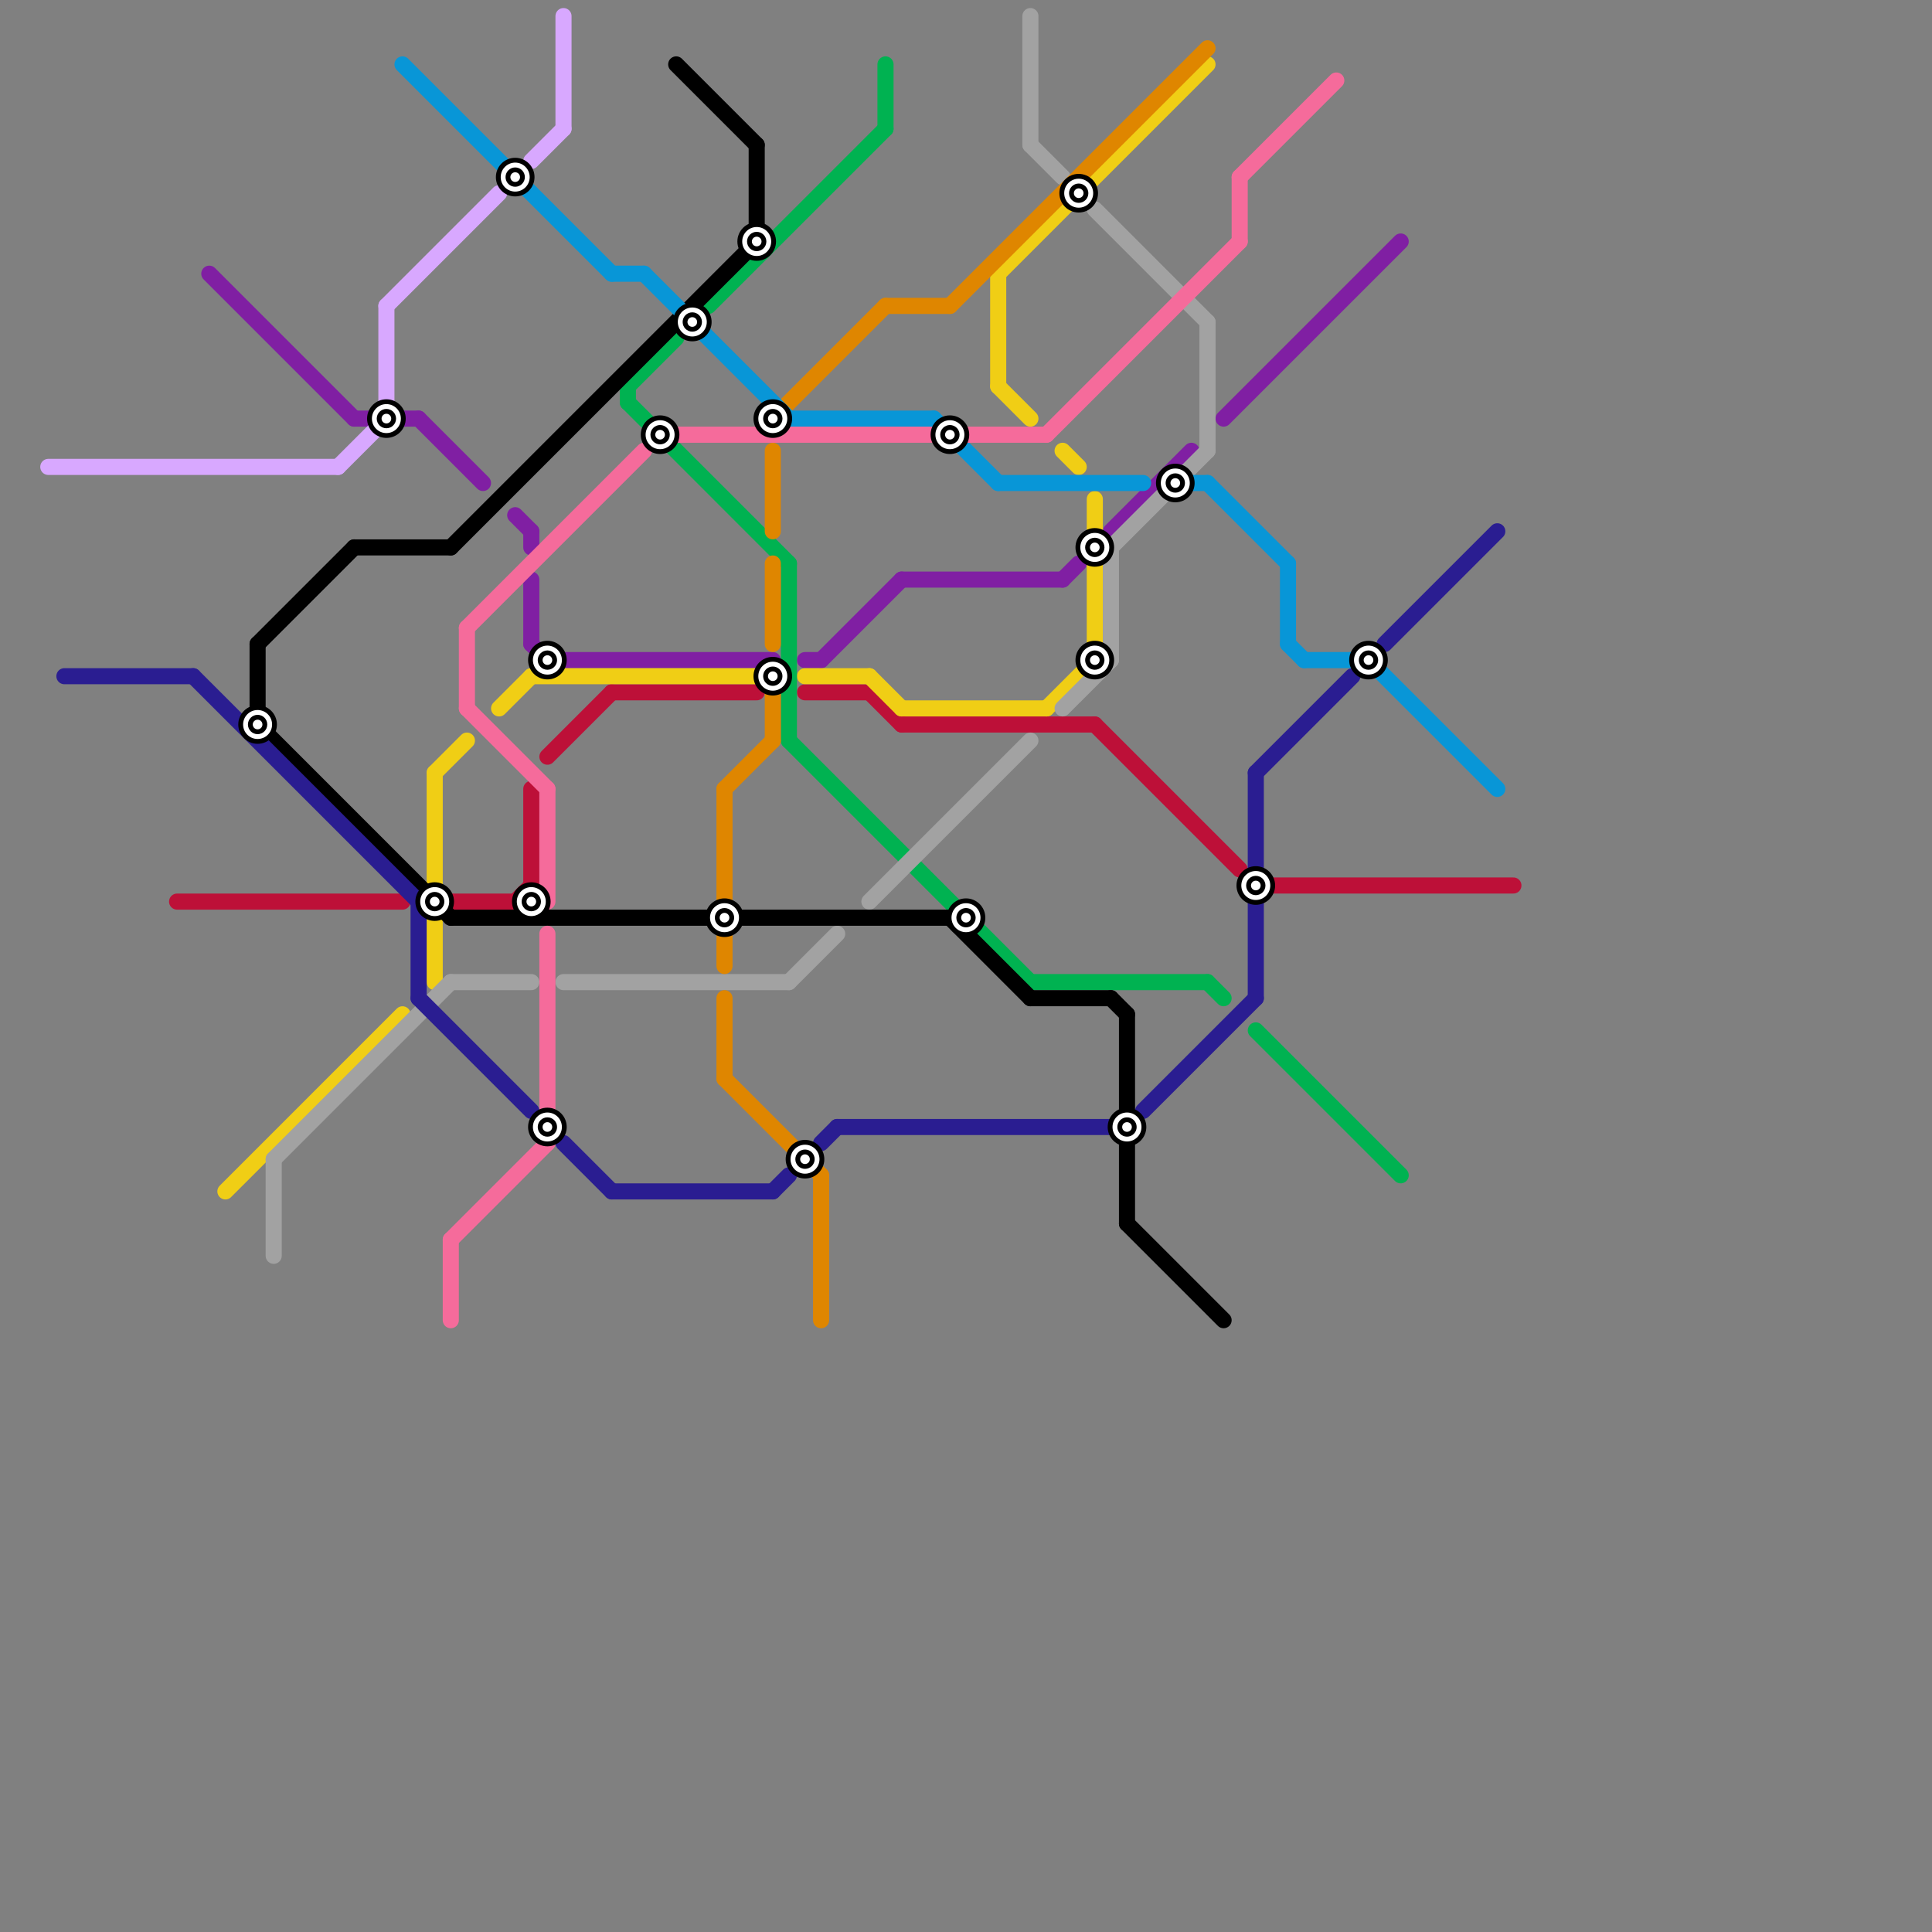 
<svg version="1.1" xmlns="http://www.w3.org/2000/svg" viewBox="0 0 120 120">
<rect x="0" y="0" width="120" height="120" fill="#808080" stroke="none"/>
<style>text { font: 1px Helvetica; font-weight: 600; white-space: pre; dominant-baseline: central; } line { stroke-width: 1; fill: none; stroke-linecap: round; stroke-linejoin: round; } .c0 { stroke: #801fa3 } .c1 { stroke: #bd1038 } .c2 { stroke: #f0ce15 } .c3 { stroke: #00b251 } .c4 { stroke: #a2a2a2 } .c5 { stroke: #df8600 } .c6 { stroke: #000000 } .c7 { stroke: #0896d7 } .c8 { stroke: #f56b9b } .c9 { stroke: #2a1d91 } .c10 { stroke: #d8a8ff }</style><defs><g id="wm-xf"><circle r="1.2" fill="#000"/><circle r="0.9" fill="#fff"/><circle r="0.6" fill="#000"/><circle r="0.3" fill="#fff"/></g><g id="wm"><circle r="0.6" fill="#000"/><circle r="0.3" fill="#fff"/></g></defs><line class="c0" x1="69" y1="33" x2="74" y2="28"/><line class="c0" x1="32" y1="32" x2="33" y2="33"/><line class="c0" x1="33" y1="40" x2="34" y2="41"/><line class="c0" x1="56" y1="36" x2="66" y2="36"/><line class="c0" x1="33" y1="33" x2="33" y2="34"/><line class="c0" x1="34" y1="41" x2="48" y2="41"/><line class="c0" x1="66" y1="36" x2="67" y2="35"/><line class="c0" x1="33" y1="36" x2="33" y2="40"/><line class="c0" x1="51" y1="41" x2="56" y2="36"/><line class="c0" x1="25" y1="26" x2="26" y2="26"/><line class="c0" x1="13" y1="17" x2="22" y2="26"/><line class="c0" x1="76" y1="26" x2="87" y2="15"/><line class="c0" x1="26" y1="26" x2="30" y2="30"/><line class="c0" x1="50" y1="41" x2="51" y2="41"/><line class="c0" x1="22" y1="26" x2="23" y2="26"/><line class="c1" x1="79" y1="55" x2="94" y2="55"/><line class="c1" x1="28" y1="56" x2="33" y2="56"/><line class="c1" x1="56" y1="45" x2="68" y2="45"/><line class="c1" x1="32" y1="56" x2="33" y2="55"/><line class="c1" x1="34" y1="47" x2="38" y2="43"/><line class="c1" x1="68" y1="45" x2="77" y2="54"/><line class="c1" x1="38" y1="43" x2="47" y2="43"/><line class="c1" x1="33" y1="49" x2="33" y2="56"/><line class="c1" x1="50" y1="43" x2="54" y2="43"/><line class="c1" x1="11" y1="56" x2="25" y2="56"/><line class="c1" x1="54" y1="43" x2="56" y2="45"/><line class="c2" x1="66" y1="28" x2="67" y2="29"/><line class="c2" x1="27" y1="48" x2="27" y2="55"/><line class="c2" x1="31" y1="44" x2="33" y2="42"/><line class="c2" x1="62" y1="17" x2="75" y2="4"/><line class="c2" x1="62" y1="24" x2="64" y2="26"/><line class="c2" x1="68" y1="31" x2="68" y2="41"/><line class="c2" x1="65" y1="44" x2="68" y2="41"/><line class="c2" x1="50" y1="42" x2="54" y2="42"/><line class="c2" x1="14" y1="74" x2="25" y2="63"/><line class="c2" x1="62" y1="17" x2="62" y2="24"/><line class="c2" x1="27" y1="48" x2="29" y2="46"/><line class="c2" x1="54" y1="42" x2="56" y2="44"/><line class="c2" x1="27" y1="57" x2="27" y2="61"/><line class="c2" x1="56" y1="44" x2="65" y2="44"/><line class="c2" x1="33" y1="42" x2="48" y2="42"/><line class="c3" x1="39" y1="25" x2="49" y2="35"/><line class="c3" x1="39" y1="24" x2="39" y2="25"/><line class="c3" x1="55" y1="4" x2="55" y2="8"/><line class="c3" x1="39" y1="24" x2="42" y2="21"/><line class="c3" x1="49" y1="46" x2="64" y2="61"/><line class="c3" x1="75" y1="61" x2="76" y2="62"/><line class="c3" x1="49" y1="35" x2="49" y2="46"/><line class="c3" x1="44" y1="19" x2="55" y2="8"/><line class="c3" x1="64" y1="61" x2="75" y2="61"/><line class="c3" x1="78" y1="64" x2="87" y2="73"/><line class="c4" x1="28" y1="61" x2="33" y2="61"/><line class="c4" x1="64" y1="1" x2="64" y2="9"/><line class="c4" x1="66" y1="44" x2="69" y2="41"/><line class="c4" x1="54" y1="56" x2="64" y2="46"/><line class="c4" x1="64" y1="9" x2="66" y2="11"/><line class="c4" x1="49" y1="61" x2="52" y2="58"/><line class="c4" x1="69" y1="34" x2="69" y2="41"/><line class="c4" x1="69" y1="34" x2="75" y2="28"/><line class="c4" x1="68" y1="13" x2="75" y2="20"/><line class="c4" x1="17" y1="72" x2="28" y2="61"/><line class="c4" x1="35" y1="61" x2="49" y2="61"/><line class="c4" x1="75" y1="20" x2="75" y2="28"/><line class="c4" x1="17" y1="72" x2="17" y2="78"/><line class="c5" x1="59" y1="19" x2="75" y2="3"/><line class="c5" x1="48" y1="28" x2="48" y2="33"/><line class="c5" x1="45" y1="49" x2="48" y2="46"/><line class="c5" x1="45" y1="67" x2="51" y2="73"/><line class="c5" x1="48" y1="43" x2="48" y2="46"/><line class="c5" x1="45" y1="49" x2="45" y2="56"/><line class="c5" x1="48" y1="26" x2="55" y2="19"/><line class="c5" x1="45" y1="58" x2="45" y2="60"/><line class="c5" x1="55" y1="19" x2="59" y2="19"/><line class="c5" x1="51" y1="73" x2="51" y2="82"/><line class="c5" x1="48" y1="35" x2="48" y2="40"/><line class="c5" x1="45" y1="62" x2="45" y2="67"/><line class="c6" x1="16" y1="45" x2="28" y2="57"/><line class="c6" x1="28" y1="57" x2="59" y2="57"/><line class="c6" x1="16" y1="40" x2="16" y2="45"/><line class="c6" x1="70" y1="63" x2="70" y2="76"/><line class="c6" x1="59" y1="57" x2="64" y2="62"/><line class="c6" x1="70" y1="76" x2="76" y2="82"/><line class="c6" x1="42" y1="4" x2="47" y2="9"/><line class="c6" x1="64" y1="62" x2="69" y2="62"/><line class="c6" x1="47" y1="9" x2="47" y2="15"/><line class="c6" x1="22" y1="34" x2="28" y2="34"/><line class="c6" x1="28" y1="34" x2="47" y2="15"/><line class="c6" x1="16" y1="40" x2="22" y2="34"/><line class="c6" x1="69" y1="62" x2="70" y2="63"/><line class="c7" x1="74" y1="30" x2="75" y2="30"/><line class="c7" x1="40" y1="17" x2="49" y2="26"/><line class="c7" x1="62" y1="30" x2="71" y2="30"/><line class="c7" x1="38" y1="17" x2="40" y2="17"/><line class="c7" x1="80" y1="35" x2="80" y2="40"/><line class="c7" x1="49" y1="26" x2="58" y2="26"/><line class="c7" x1="25" y1="4" x2="38" y2="17"/><line class="c7" x1="80" y1="40" x2="81" y2="41"/><line class="c7" x1="85" y1="41" x2="93" y2="49"/><line class="c7" x1="81" y1="41" x2="85" y2="41"/><line class="c7" x1="75" y1="30" x2="80" y2="35"/><line class="c7" x1="58" y1="26" x2="62" y2="30"/><line class="c8" x1="28" y1="77" x2="28" y2="82"/><line class="c8" x1="65" y1="27" x2="77" y2="15"/><line class="c8" x1="29" y1="39" x2="29" y2="44"/><line class="c8" x1="77" y1="11" x2="77" y2="15"/><line class="c8" x1="60" y1="27" x2="65" y2="27"/><line class="c8" x1="34" y1="49" x2="34" y2="56"/><line class="c8" x1="34" y1="58" x2="34" y2="71"/><line class="c8" x1="77" y1="11" x2="83" y2="5"/><line class="c8" x1="29" y1="44" x2="34" y2="49"/><line class="c8" x1="29" y1="39" x2="40" y2="28"/><line class="c8" x1="28" y1="77" x2="34" y2="71"/><line class="c8" x1="42" y1="27" x2="58" y2="27"/><line class="c9" x1="78" y1="48" x2="84" y2="42"/><line class="c9" x1="12" y1="42" x2="26" y2="56"/><line class="c9" x1="26" y1="62" x2="33" y2="69"/><line class="c9" x1="35" y1="71" x2="38" y2="74"/><line class="c9" x1="86" y1="40" x2="93" y2="33"/><line class="c9" x1="78" y1="48" x2="78" y2="62"/><line class="c9" x1="26" y1="56" x2="26" y2="62"/><line class="c9" x1="52" y1="70" x2="69" y2="70"/><line class="c9" x1="71" y1="69" x2="78" y2="62"/><line class="c9" x1="4" y1="42" x2="12" y2="42"/><line class="c9" x1="48" y1="74" x2="49" y2="73"/><line class="c9" x1="38" y1="74" x2="48" y2="74"/><line class="c9" x1="51" y1="71" x2="52" y2="70"/><line class="c10" x1="33" y1="10" x2="35" y2="8"/><line class="c10" x1="35" y1="1" x2="35" y2="8"/><line class="c10" x1="3" y1="29" x2="21" y2="29"/><line class="c10" x1="24" y1="19" x2="24" y2="26"/><line class="c10" x1="24" y1="19" x2="31" y2="12"/><line class="c10" x1="21" y1="29" x2="24" y2="26"/>

<use x="16" y="45" href="#wm-xf"/><use x="24" y="26" href="#wm-xf"/><use x="27" y="56" href="#wm-xf"/><use x="32" y="11" href="#wm-xf"/><use x="33" y="56" href="#wm-xf"/><use x="34" y="41" href="#wm-xf"/><use x="34" y="70" href="#wm-xf"/><use x="41" y="27" href="#wm-xf"/><use x="43" y="20" href="#wm-xf"/><use x="45" y="57" href="#wm-xf"/><use x="47" y="15" href="#wm-xf"/><use x="48" y="26" href="#wm-xf"/><use x="48" y="42" href="#wm-xf"/><use x="50" y="72" href="#wm-xf"/><use x="59" y="27" href="#wm-xf"/><use x="60" y="57" href="#wm-xf"/><use x="67" y="12" href="#wm-xf"/><use x="68" y="34" href="#wm-xf"/><use x="68" y="41" href="#wm-xf"/><use x="70" y="70" href="#wm-xf"/><use x="73" y="30" href="#wm-xf"/><use x="78" y="55" href="#wm-xf"/><use x="85" y="41" href="#wm-xf"/>
</svg>

